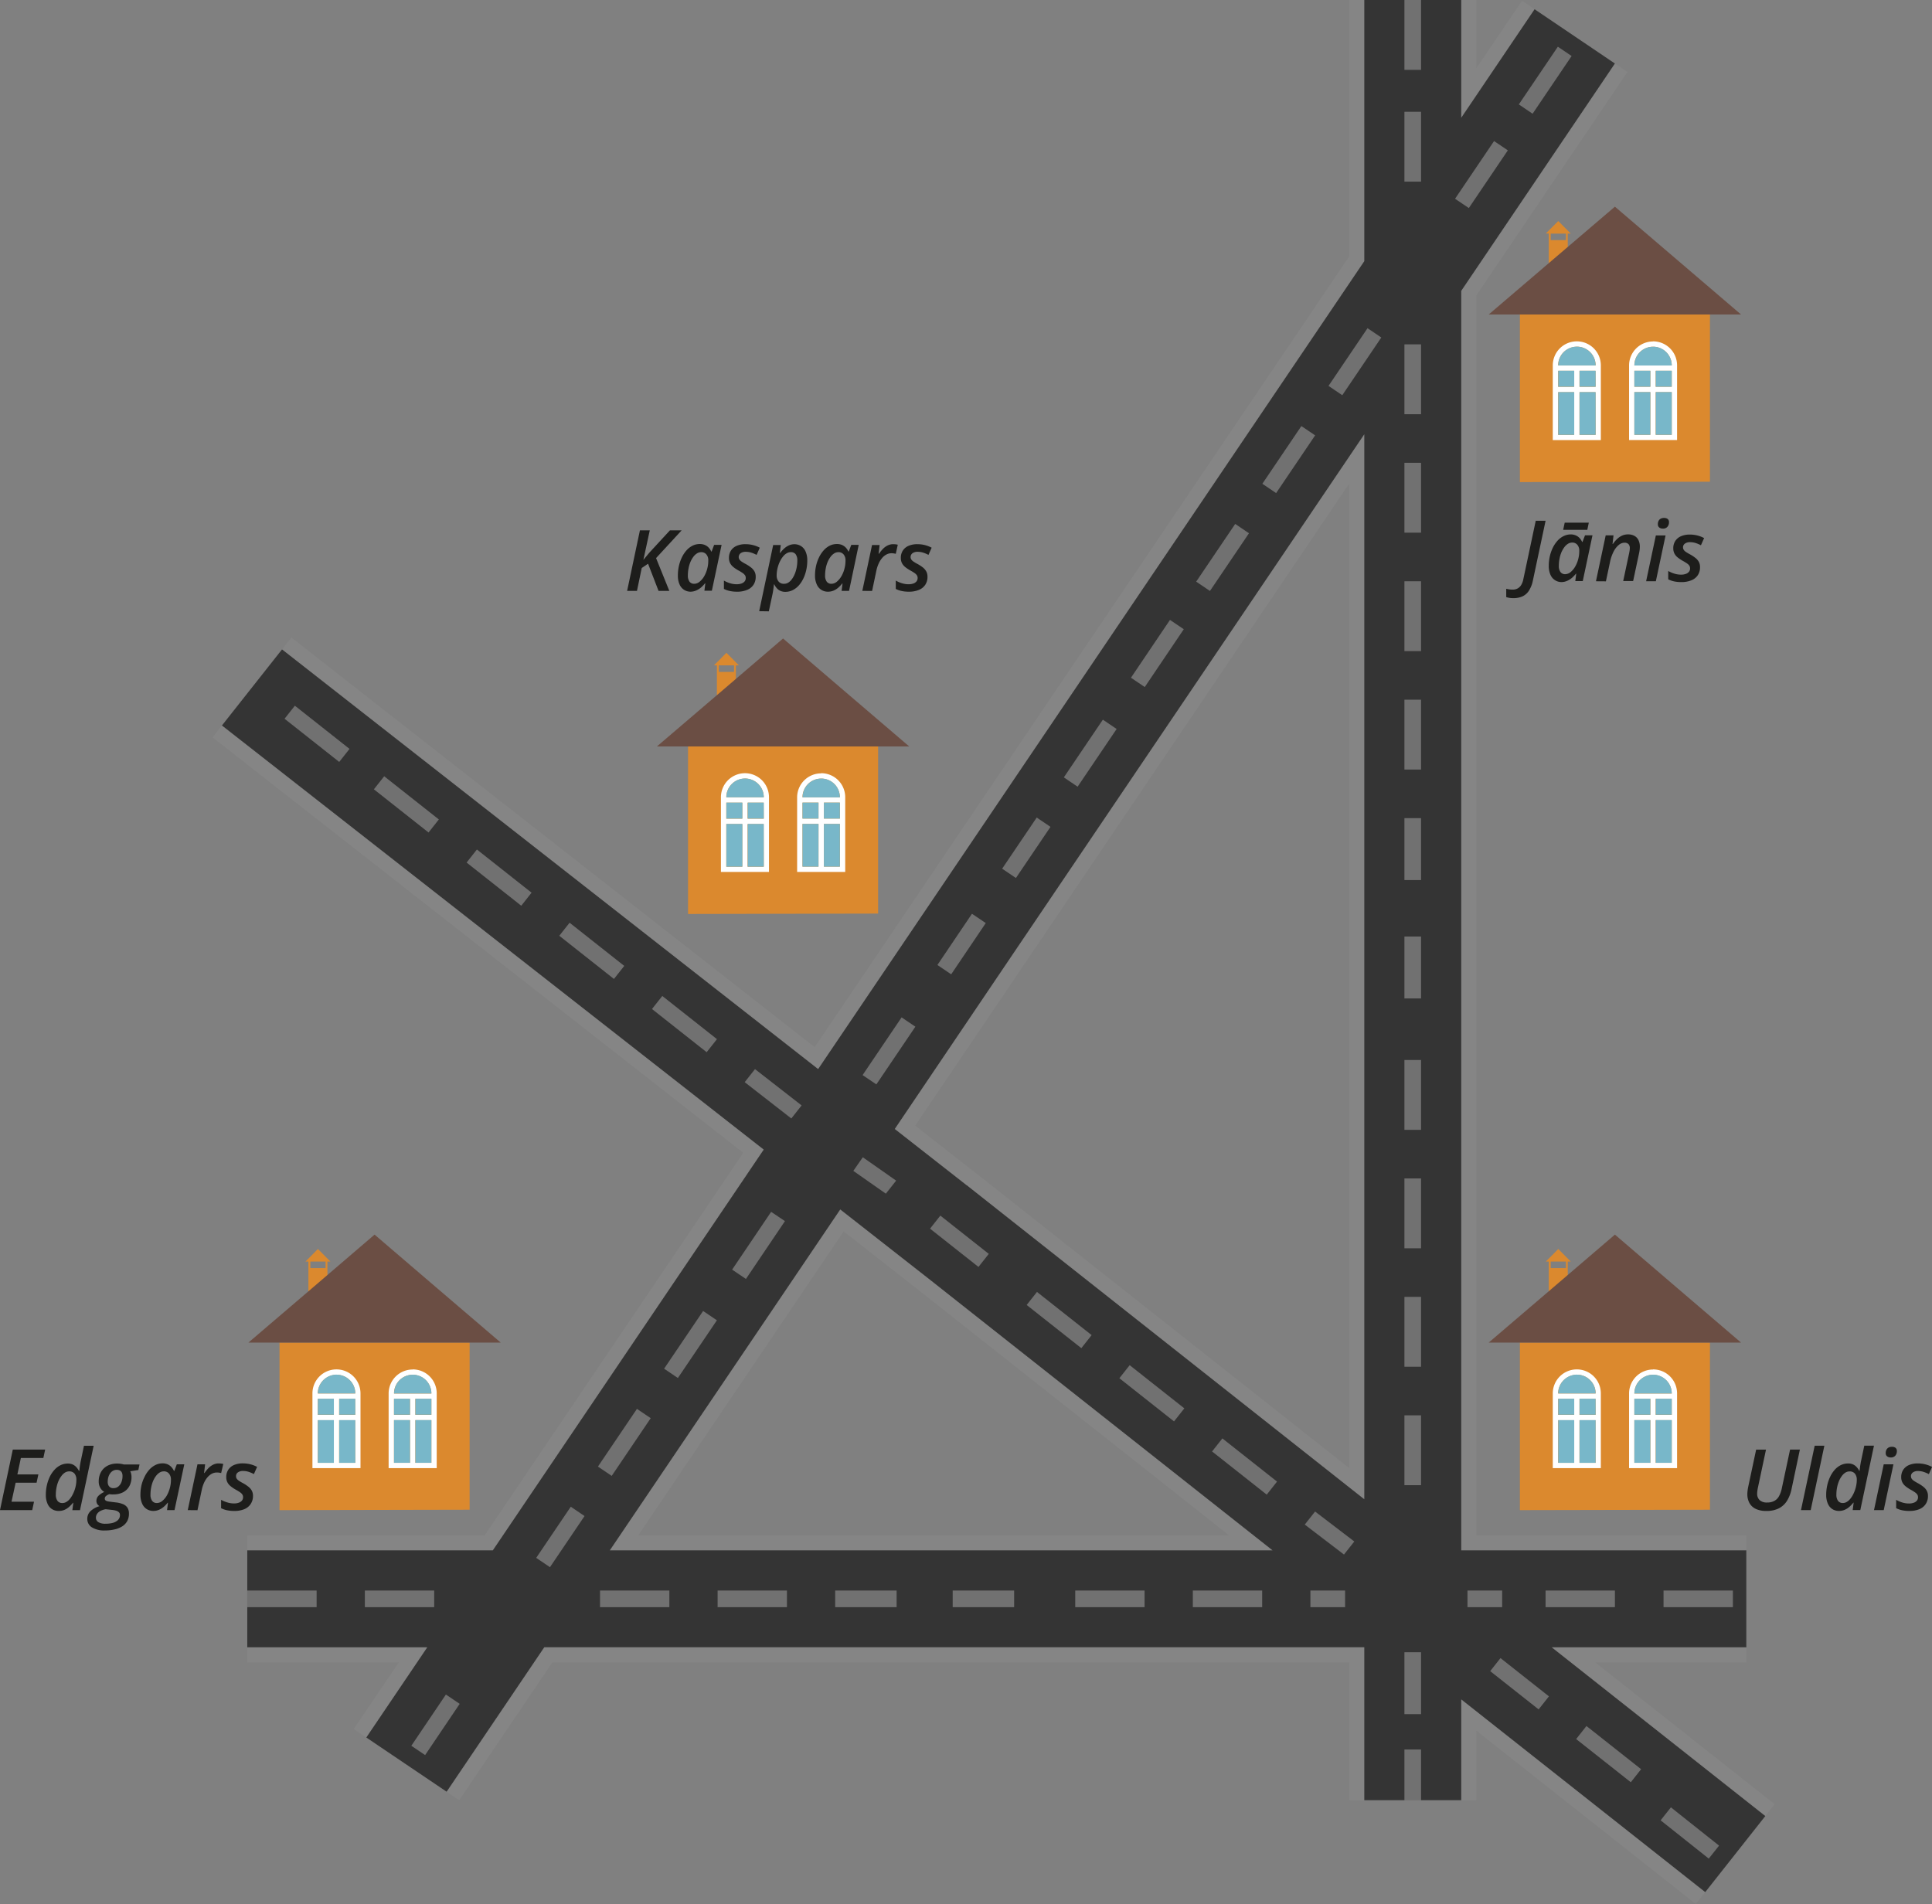 <svg xmlns="http://www.w3.org/2000/svg" width="379.22mm" height="373.76mm" viewBox="0 0 1074.96 1059.48"><rect x="0" y="0" width="1074.96" height="1059.48" fill="#808080" stroke="none"/><defs><style>.cls-1{fill:#858585;}.cls-2{fill:#343434;}.cls-3{opacity:0.4;}.cls-4{fill:#cdcccc;}.cls-5{fill:#1d1d1b;}.cls-6{fill:#db892e;}.cls-7{fill:#6b4e44;}.cls-8{fill:#fff;}.cls-9{fill:#78b7c9;}</style></defs><g id="Слой_2" data-name="Слой 2"><g id="Слой_1-2" data-name="Слой 1"><path class="cls-1" d="M989,1003.93,889.2,925.06h84V854.27H823V164.42L907.1,40.06,848.45.42,823,38V0H752.25V142.74L507.52,504.79l-52.64,77.89L163.73,354.75,119.85,410.3,415.14,641.47,271.31,854.27H139.17v70.79h84.29l-25.05,37.05,58.66,39.64,51.84-76.69H752.25v76.69H823V963l122.11,96.47ZM566.18,544.44,752.25,269.15V816.87l-207.53-164,0,.05-33.92-26.55ZM532.75,854.27h-176L471,685.22l41,32.1L685.38,854.27H532.75Z" transform="translate(-1.59)"/><path class="cls-2" d="M983.81,1010.54,864.94,916.63h108.3V862.69H814.62V161.84l85.5-126.5L855.43,5.14,814.62,65.52V0H760.68V145.32L513.89,510.43,456.8,594.89,158.51,361.36l-33.44,42.33,301.45,236-150.73,223H139.17v53.94H239.33l-33.93,50.2L250.09,997l54.34-80.4H760.68v85.12h53.94V945.62l135.76,107.25ZM567.18,527.9l193.5-286.26V834.27L539.5,659.54l0,.05-40.07-31.37ZM532.75,862.69H340.89L469.1,673l49,38.38,191.52,151.3H532.75Z" transform="translate(-1.59)"/><g class="cls-3"><rect class="cls-4" x="296.22" y="850.55" width="34.35" height="9.25" transform="translate(-572.2 635.92) rotate(-55.94)"/><rect class="cls-4" x="329.59" y="797.92" width="38.76" height="9.25" transform="translate(-512.94 642.24) rotate(-55.94)"/><rect class="cls-4" x="225.28" y="955.51" width="34.35" height="9.25" transform="matrix(0.56, -0.83, 0.83, 0.56, -690.37, 623.33)"/><rect class="cls-4" x="366.4" y="743.46" width="38.76" height="9.25" transform="translate(-451.62 648.77) rotate(-55.94)"/><rect class="cls-4" x="403.21" y="689" width="38.76" height="9.25" transform="matrix(0.56, -0.83, 0.83, 0.56, -390.31, 655.31)"/><rect class="cls-4" x="476.83" y="580.08" width="38.76" height="9.25" transform="translate(-267.68 668.38) rotate(-55.94)"/></g><g class="cls-3"><rect class="cls-4" x="555.43" y="467.07" width="34.35" height="9.25" transform="translate(-140.43 681.94) rotate(-55.94)"/><rect class="cls-4" x="518.64" y="521.49" width="34.35" height="9.25" transform="matrix(0.56, -0.83, 0.83, 0.56, -201.71, 675.41)"/><rect class="cls-4" x="588.8" y="414.43" width="38.76" height="9.25" transform="translate(-81.18 688.26) rotate(-55.94)"/><rect class="cls-4" x="625.61" y="359.98" width="38.76" height="9.25" transform="matrix(0.56, -0.83, 0.83, 0.56, -19.86, 694.79)"/><rect class="cls-4" x="662.42" y="305.52" width="38.76" height="9.25" transform="translate(41.45 701.33) rotate(-55.94)"/><rect class="cls-4" x="699.23" y="251.06" width="38.76" height="9.25" transform="translate(102.77 707.86) rotate(-55.94)"/><rect class="cls-4" x="736.04" y="196.6" width="38.76" height="9.25" transform="translate(164.08 714.4) rotate(-55.94)"/><rect class="cls-4" x="806.43" y="92.46" width="38.76" height="9.25" transform="translate(281.34 726.9) rotate(-55.94)"/><rect class="cls-4" x="841.91" y="39.98" width="38.76" height="9.25" transform="translate(340.43 733.19) rotate(-55.94)"/></g><g class="cls-3"><rect class="cls-4" x="842.44" y="919.68" width="9.25" height="34.35" transform="translate(-414.75 1020.81) rotate(-51.69)"/><rect class="cls-4" x="941.85" y="998.21" width="9.25" height="34.35" transform="matrix(0.62, -0.78, 0.78, 0.62, -438.59, 1128.67)"/><rect class="cls-4" x="892" y="956.63" width="9.25" height="38.76" transform="translate(-426.64 1074.59) rotate(-51.69)"/><polygon class="cls-4" points="747.79 865.02 753.53 857.76 731.71 841.09 725.97 848.35 747.79 865.02"/><rect class="cls-4" x="689.43" y="796.61" width="9.25" height="38.76" transform="translate(-378.07 854.8) rotate(-51.69)"/><rect class="cls-4" x="637.85" y="755.86" width="9.25" height="38.76" transform="translate(-365.7 798.84) rotate(-51.69)"/><rect class="cls-4" x="586.28" y="715.11" width="9.25" height="38.76" transform="translate(-353.33 742.88) rotate(-51.69)"/></g><g class="cls-3"><polygon class="cls-4" points="492.88 664.21 498.62 656.96 480.06 643.96 474.79 651.54 492.88 664.21"/><rect class="cls-4" x="530.78" y="673.48" width="9.25" height="34.35" transform="translate(-340.03 682.67) rotate(-51.69)"/><polygon class="cls-4" points="440.29 622.37 446.02 615.11 420.08 594.91 414.35 602.17 440.29 622.37"/><rect class="cls-4" x="377.81" y="550.43" width="9.25" height="38.76" transform="translate(-303.35 516.7) rotate(-51.69)"/><rect class="cls-4" x="326.23" y="509.68" width="9.25" height="38.76" transform="translate(-290.98 460.73) rotate(-51.69)"/><rect class="cls-4" x="274.65" y="468.94" width="9.25" height="38.76" transform="translate(-278.61 404.77) rotate(-51.69)"/><rect class="cls-4" x="223.08" y="428.19" width="9.25" height="38.76" transform="translate(-266.25 348.81) rotate(-51.69)"/><rect class="cls-4" x="173.37" y="388.93" width="9.25" height="38.76" transform="translate(-254.33 294.88) rotate(-51.69)"/></g><g class="cls-3"><rect class="cls-4" x="781.42" y="919.38" width="9.25" height="34.45"/><rect class="cls-4" x="781.42" y="787.56" width="9.25" height="38.87"/><rect class="cls-4" x="781.42" y="721.65" width="9.25" height="38.87"/><rect class="cls-4" x="781.42" y="655.74" width="9.25" height="38.87"/><rect class="cls-4" x="781.42" y="589.83" width="9.25" height="38.87"/><rect class="cls-4" x="781.42" y="973.5" width="9.25" height="28.25"/></g><g class="cls-3"><rect class="cls-4" x="781.42" y="455.26" width="9.25" height="34.45"/><rect class="cls-4" x="781.42" y="521.13" width="9.25" height="34.45"/><rect class="cls-4" x="781.42" y="389.35" width="9.25" height="38.87"/><rect class="cls-4" x="781.42" y="323.44" width="9.25" height="38.87"/><rect class="cls-4" x="781.42" y="257.53" width="9.25" height="38.87"/><rect class="cls-4" x="781.42" y="191.62" width="9.25" height="38.87"/><rect class="cls-4" x="781.42" y="62.2" width="9.25" height="38.87"/><rect class="cls-4" x="781.42" width="9.25" height="38.87"/></g><g class="cls-3"><rect class="cls-4" x="859.95" y="885.05" width="38.58" height="9.25"/><rect class="cls-4" x="925.59" y="885.05" width="38.58" height="9.25"/><rect class="cls-4" x="729.11" y="885.05" width="19.29" height="9.25"/><rect class="cls-4" x="816.5" y="885.05" width="19.29" height="9.25"/><rect class="cls-4" x="663.69" y="885.05" width="38.58" height="9.25"/><rect class="cls-4" x="598.26" y="885.05" width="38.58" height="9.25"/></g><g class="cls-3"><rect class="cls-4" x="464.69" y="885.05" width="34.19" height="9.25"/><rect class="cls-4" x="530.07" y="885.05" width="34.19" height="9.25"/><rect class="cls-4" x="399.27" y="885.05" width="38.58" height="9.25"/><rect class="cls-4" x="333.85" y="885.05" width="38.58" height="9.25"/><rect class="cls-4" x="203.01" y="885.05" width="38.58" height="9.25"/><rect class="cls-4" x="137.59" y="885.05" width="38.58" height="9.25"/></g><path class="cls-5" d="M843.61,332.84a12.66,12.66,0,0,1-2.27-.18,9.92,9.92,0,0,1-1.69-.42l0-4.61c.52.12,1.08.23,1.68.32a11.88,11.88,0,0,0,1.94.14,5.54,5.54,0,0,0,2.65-.61,5.31,5.31,0,0,0,2-1.88,9.51,9.51,0,0,0,1.24-3.27l6.91-32.56h5.48l-7.07,33.28a16.56,16.56,0,0,1-2.2,5.64,8.6,8.6,0,0,1-3.61,3.16A12.05,12.05,0,0,1,843.61,332.84Z" transform="translate(-1.59)"/><path class="cls-5" d="M870.44,323.9a6.79,6.79,0,0,1-3.56-1,6.65,6.65,0,0,1-2.56-2.94,11.87,11.87,0,0,1-1-5.08,23.69,23.69,0,0,1,.56-5.21,22.43,22.43,0,0,1,1.62-4.74,16.77,16.77,0,0,1,2.56-3.9,11.2,11.2,0,0,1,3.38-2.65,8.77,8.77,0,0,1,4.06-1,6.87,6.87,0,0,1,2.91.57,6.29,6.29,0,0,1,2.1,1.5,7.84,7.84,0,0,1,1.37,2.1h.21l1.4-3.69h4.15l-5.41,25.5h-4.15l.51-4.1h-.19a15.59,15.59,0,0,1-2.17,2.28,10.68,10.68,0,0,1-2.66,1.66A8.09,8.09,0,0,1,870.44,323.9Zm2-4.4a4.78,4.78,0,0,0,3.08-1.21,11.06,11.06,0,0,0,2.61-3.21,16.59,16.59,0,0,0,1.68-4.4,16.38,16.38,0,0,0,.38-2.16,20.69,20.69,0,0,0,.1-2.08,4.93,4.93,0,0,0-1.06-3.27,3.55,3.55,0,0,0-2.88-1.26,4.41,4.41,0,0,0-2.4.71,7.5,7.5,0,0,0-2.06,2,14,14,0,0,0-1.61,2.89,18.24,18.24,0,0,0-1,3.5,20,20,0,0,0-.36,3.8,5.64,5.64,0,0,0,.93,3.52A3.14,3.14,0,0,0,872.42,319.5Zm-1.11-24.66.86-4h13.4l-.83,4Z" transform="translate(-1.59)"/><path class="cls-5" d="M889.58,323.44,895,297.88h4.35l-.55,4.81H899a17.17,17.17,0,0,1,2.14-2.57,10.31,10.31,0,0,1,2.78-2,7.91,7.91,0,0,1,3.49-.76,7.25,7.25,0,0,1,3.59.83,5.33,5.33,0,0,1,2.23,2.37,8.24,8.24,0,0,1,.76,3.69,14.86,14.86,0,0,1-.15,2c-.1.71-.22,1.4-.38,2.08l-3.2,15h-5.53L908,308c.12-.61.22-1.16.3-1.63a9.26,9.26,0,0,0,.11-1.32,3.17,3.17,0,0,0-.75-2.3,3,3,0,0,0-2.22-.76,5,5,0,0,0-3.19,1.26,11.46,11.46,0,0,0-2.82,3.61,22.42,22.42,0,0,0-2,5.73l-2.31,10.89Z" transform="translate(-1.59)"/><path class="cls-5" d="M917.49,323.44l5.41-25.5h5.41l-5.41,25.5Zm9.33-29.3a3.28,3.28,0,0,1-2-.59,2.18,2.18,0,0,1-.8-1.87,3.93,3.93,0,0,1,.4-1.84,2.85,2.85,0,0,1,1.17-1.21,3.87,3.87,0,0,1,1.86-.43,3.19,3.19,0,0,1,2,.57,2.12,2.12,0,0,1,.76,1.81,3.7,3.7,0,0,1-.9,2.59A3.16,3.16,0,0,1,926.82,294.14Z" transform="translate(-1.59)"/><path class="cls-5" d="M937.18,323.9a19.06,19.06,0,0,1-4.18-.4,13.49,13.49,0,0,1-3.21-1.14v-4.65a15.86,15.86,0,0,0,3.33,1.46,12.53,12.53,0,0,0,3.81.59,7.64,7.64,0,0,0,2.65-.42,4,4,0,0,0,1.75-1.19,2.91,2.91,0,0,0,.62-1.87,2.75,2.75,0,0,0-.36-1.42,4.62,4.62,0,0,0-1.25-1.27,26.86,26.86,0,0,0-2.49-1.53,19.7,19.7,0,0,1-2.86-1.92,6.78,6.78,0,0,1-1.78-2.19,6.11,6.11,0,0,1-.61-2.82,7.28,7.28,0,0,1,1.13-4.13,7.12,7.12,0,0,1,3.19-2.63,11.89,11.89,0,0,1,4.87-.91,16.8,16.8,0,0,1,4.26.52,16.27,16.27,0,0,1,3.7,1.44l-1.77,4a16.85,16.85,0,0,0-2.81-1.21,10.21,10.21,0,0,0-3.31-.52,4.65,4.65,0,0,0-2.73.76,2.46,2.46,0,0,0-1.1,2.14,2.53,2.53,0,0,0,.36,1.33,4.26,4.26,0,0,0,1.21,1.18,22.53,22.53,0,0,0,2.32,1.38,21.79,21.79,0,0,1,2.84,1.85,7.3,7.3,0,0,1,2,2.22,6,6,0,0,1,.72,3,7.93,7.93,0,0,1-1.26,4.55,7.7,7.7,0,0,1-3.55,2.8A14.1,14.1,0,0,1,937.18,323.9Z" transform="translate(-1.59)"/><path class="cls-6" d="M178.48,695l3.5,3.51,3.44,3.47h-1.65v24.76H173.18V702h-1.64l3.47-3.47Zm4.26,7h-8.47v3.63h8.47Z" transform="translate(-1.59)"/><path class="cls-6" d="M262.89,747.05H157.12V840.3l105.77-.22Z" transform="translate(-1.59)"/><path class="cls-7" d="M245.1,717.07,210,687l-35.08,30.07-35.1,30H280.18Z" transform="translate(-1.59)"/><path class="cls-8" d="M231.2,762a13.34,13.34,0,0,1,13.38,13.33h0v41.6H217.82V775.44a13.36,13.36,0,0,1,13.34-13.38h0Zm0,3a10.38,10.38,0,0,0-10.39,10.35h0v.07h20.8a10.38,10.38,0,0,0-10.35-10.42h-.06Zm10.41,13.38h-8.92v8.91h8.92Zm-11.89,0h-8.91v8.91h8.91Zm11.89,11.88h-8.92V814h8.92Zm-11.89,0h-8.91V814h8.91Z" transform="translate(-1.59)"/><rect class="cls-9" x="231.12" y="790.2" width="8.9" height="23.77"/><rect class="cls-9" x="219.23" y="790.2" width="8.9" height="23.77"/><rect class="cls-9" x="231.12" y="778.32" width="8.9" height="8.9"/><rect class="cls-9" x="219.23" y="778.32" width="8.9" height="8.9"/><path class="cls-9" d="M231.4,764.94a10.39,10.39,0,0,1,10.11,9,7.91,7.91,0,0,1,.1,1.46H220.89c-.11-.18,0-.42,0-.64a10.37,10.37,0,0,1,10.58-9.8Z" transform="translate(-1.59)"/><path class="cls-8" d="M188.79,762a13.36,13.36,0,0,1,13.38,13.33v41.6H175.43V775.44A13.35,13.35,0,0,1,188.68,762h.11Zm0,3a10.39,10.39,0,0,0-10.39,10.39v0h20.86a10.36,10.36,0,0,0-10.35-10.41h-.12Zm10.4,13.38h-8.92v8.93h9Zm-11.89,0h-8.91v8.93h8.91Zm11.89,11.9h-8.92V814h9Zm-11.89,0h-8.91V814h8.91Z" transform="translate(-1.59)"/><rect class="cls-9" x="188.75" y="790.22" width="8.93" height="23.77"/><rect class="cls-9" x="176.87" y="790.22" width="8.9" height="23.77"/><rect class="cls-9" x="188.75" y="778.32" width="8.93" height="8.9"/><rect class="cls-9" x="176.87" y="778.32" width="8.9" height="8.9"/><path class="cls-9" d="M189.05,764.94a10.35,10.35,0,0,1,7.2,3.1,10.07,10.07,0,0,1,2.9,5.9,7.59,7.59,0,0,1,.11,1.43H178.48v-.64a10.43,10.43,0,0,1,10.59-9.82Z" transform="translate(-1.59)"/><path class="cls-6" d="M868.61,695l3.49,3.51,3.45,3.47h-1.66v24.76H863.31V702h-1.64l3.47-3.47Zm4.25,7H864.4v3.63h8.46Z" transform="translate(-1.59)"/><path class="cls-6" d="M953,747.05H847.25V840.3L953,840.08Z" transform="translate(-1.59)"/><path class="cls-7" d="M935.22,717.07,900.12,687,865,717.08l-35.1,30H970.3Z" transform="translate(-1.59)"/><path class="cls-8" d="M921.33,762a13.35,13.35,0,0,1,13.38,13.33h0v41.6H908V775.44a13.36,13.36,0,0,1,13.34-13.38h0Zm0,3a10.37,10.37,0,0,0-10.39,10.35h0v.07h20.8a10.39,10.39,0,0,0-10.35-10.42h-.06Zm10.41,13.38h-8.93v8.91h8.93Zm-11.9,0h-8.9v8.91h8.9Zm11.9,11.88h-8.93V814h8.93Zm-11.9,0h-8.9V814h8.9Z" transform="translate(-1.59)"/><rect class="cls-9" x="921.25" y="790.2" width="8.9" height="23.77"/><rect class="cls-9" x="909.35" y="790.2" width="8.9" height="23.77"/><rect class="cls-9" x="921.25" y="778.32" width="8.9" height="8.9"/><rect class="cls-9" x="909.35" y="778.32" width="8.9" height="8.9"/><path class="cls-9" d="M921.53,764.94a10.38,10.38,0,0,1,10.1,9,7.91,7.91,0,0,1,.11,1.46H911c-.11-.18,0-.42,0-.64a10.37,10.37,0,0,1,10.59-9.8Z" transform="translate(-1.59)"/><path class="cls-8" d="M878.91,762a13.35,13.35,0,0,1,13.38,13.33v41.6H865.55V775.44A13.36,13.36,0,0,1,878.81,762h.1Zm0,3a10.4,10.4,0,0,0-10.39,10.39v0h20.87A10.38,10.38,0,0,0,879,764.94h-.13Zm10.41,13.38h-8.93v8.93h9Zm-11.9,0h-8.9v8.93h8.9Zm11.9,11.9h-8.93V814h9Zm-11.9,0h-8.9V814h8.9Z" transform="translate(-1.59)"/><rect class="cls-9" x="878.87" y="790.22" width="8.93" height="23.77"/><rect class="cls-9" x="867" y="790.22" width="8.9" height="23.77"/><rect class="cls-9" x="878.87" y="778.32" width="8.93" height="8.9"/><rect class="cls-9" x="867" y="778.32" width="8.9" height="8.9"/><path class="cls-9" d="M879.17,764.94a10.35,10.35,0,0,1,7.21,3.1,10.18,10.18,0,0,1,2.9,5.9,8.53,8.53,0,0,1,.11,1.43H868.61v-.64a10.42,10.42,0,0,1,10.59-9.82Z" transform="translate(-1.59)"/><path class="cls-6" d="M868.61,123l3.49,3.51,3.45,3.47h-1.66v24.75H863.31V129.93h-1.64l3.47-3.47Zm4.25,7H864.4v3.62h8.46Z" transform="translate(-1.59)"/><path class="cls-6" d="M953,175H847.25v93.25L953,268.05Z" transform="translate(-1.59)"/><path class="cls-7" d="M935.22,145,900.12,115,865,145l-35.1,30H970.3Z" transform="translate(-1.59)"/><path class="cls-8" d="M921.33,189.94a13.36,13.36,0,0,1,13.38,13.33h0v41.6H908V203.41A13.36,13.36,0,0,1,921.29,190h0Zm0,3a10.37,10.37,0,0,0-10.39,10.35h0v.06h20.8a10.38,10.38,0,0,0-10.35-10.41h-.06Zm10.41,13.38h-8.93v8.91h8.93Zm-11.9,0h-8.9v8.91h8.9Zm11.9,11.88h-8.93v23.76h8.93Zm-11.9,0h-8.9v23.76h8.9Z" transform="translate(-1.59)"/><rect class="cls-9" x="921.25" y="218.17" width="8.9" height="23.77"/><rect class="cls-9" x="909.35" y="218.17" width="8.9" height="23.77"/><rect class="cls-9" x="921.25" y="206.29" width="8.9" height="8.9"/><rect class="cls-9" x="909.35" y="206.29" width="8.9" height="8.9"/><path class="cls-9" d="M921.53,192.91a10.36,10.36,0,0,1,10.1,9,8,8,0,0,1,.11,1.46H911c-.11-.17,0-.41,0-.63a10.38,10.38,0,0,1,5.11-8.39,10.52,10.52,0,0,1,5.48-1.41Z" transform="translate(-1.59)"/><path class="cls-8" d="M878.91,189.94a13.36,13.36,0,0,1,13.38,13.34v41.6H865.55V203.41a13.37,13.37,0,0,1,13.26-13.47h.1Zm0,3a10.4,10.4,0,0,0-10.39,10.38v0h20.87A10.39,10.39,0,0,0,879,192.9h-.13Zm10.41,13.38h-8.93v8.93h9Zm-11.9,0h-8.9v8.93h8.9Zm11.9,11.9h-8.93V242h9Zm-11.9,0h-8.9V242h8.9Z" transform="translate(-1.59)"/><rect class="cls-9" x="878.87" y="218.19" width="8.93" height="23.77"/><rect class="cls-9" x="867" y="218.19" width="8.9" height="23.77"/><rect class="cls-9" x="878.87" y="206.29" width="8.93" height="8.9"/><rect class="cls-9" x="867" y="206.29" width="8.9" height="8.9"/><path class="cls-9" d="M879.17,192.91a10.35,10.35,0,0,1,7.21,3.1,10.19,10.19,0,0,1,2.9,5.89,8.73,8.73,0,0,1,.11,1.44H868.61v-.64a10.41,10.41,0,0,1,10.59-9.82Z" transform="translate(-1.59)"/><path class="cls-6" d="M405.77,363.25l3.49,3.52,3.45,3.47h-1.66V395H400.47V370.24h-1.64l3.47-3.47Zm4.25,7h-8.46v3.62H410Z" transform="translate(-1.59)"/><path class="cls-6" d="M490.17,415.33H384.41v93.25l105.76-.22Z" transform="translate(-1.59)"/><path class="cls-7" d="M472.39,385.35l-35.11-30.06L402.2,385.35l-35.1,30H507.47Z" transform="translate(-1.59)"/><path class="cls-8" d="M458.49,430.25a13.36,13.36,0,0,1,13.38,13.33h0v41.6H445.11V443.72a13.36,13.36,0,0,1,13.34-13.38h0Zm0,3a10.37,10.37,0,0,0-10.39,10.35h0v.06h20.8a10.38,10.38,0,0,0-10.35-10.41h-.06ZM468.9,446.6H460v8.9h8.93Zm-11.89,0H448.1v8.9H457Zm11.89,11.87H460v23.77h8.93Zm-11.89,0H448.1v23.77H457Z" transform="translate(-1.59)"/><rect class="cls-9" x="458.41" y="458.47" width="8.9" height="23.77"/><rect class="cls-9" x="446.51" y="458.47" width="8.9" height="23.77"/><rect class="cls-9" x="458.41" y="446.6" width="8.9" height="8.9"/><rect class="cls-9" x="446.51" y="446.6" width="8.9" height="8.9"/><path class="cls-9" d="M458.69,433.22a10.36,10.36,0,0,1,10.1,9,7.91,7.91,0,0,1,.11,1.46H448.17c-.11-.17,0-.41,0-.64a10.38,10.38,0,0,1,5.11-8.38,10.52,10.52,0,0,1,5.48-1.41Z" transform="translate(-1.59)"/><path class="cls-8" d="M416.07,430.25a13.36,13.36,0,0,1,13.38,13.34v41.6H402.71V443.72A13.37,13.37,0,0,1,416,430.25h.1Zm0,3a10.4,10.4,0,0,0-10.39,10.38v0h20.87a10.38,10.38,0,0,0-10.35-10.41h-.13Zm10.41,13.38h-8.93v8.93h9Zm-11.89,0h-8.91v8.93h8.91Zm11.89,11.89h-8.93v23.77h9Zm-11.89,0h-8.91v23.77h8.91Z" transform="translate(-1.59)"/><rect class="cls-9" x="416.03" y="458.49" width="8.93" height="23.77"/><rect class="cls-9" x="404.16" y="458.49" width="8.9" height="23.77"/><rect class="cls-9" x="416.03" y="446.6" width="8.93" height="8.9"/><rect class="cls-9" x="404.16" y="446.6" width="8.9" height="8.9"/><path class="cls-9" d="M416.34,433.22a10.3,10.3,0,0,1,7.2,3.1,10.1,10.1,0,0,1,2.9,5.89,7.76,7.76,0,0,1,.11,1.44H405.77V443a10.41,10.41,0,0,1,10.59-9.82Z" transform="translate(-1.59)"/><path class="cls-5" d="M984.33,840.76a13.24,13.24,0,0,1-5.82-1.13A7.85,7.85,0,0,1,975,836.4a10.12,10.12,0,0,1-1.19-5,15.6,15.6,0,0,1,.12-1.79c.08-.68.18-1.38.32-2.08l4.45-20.87h5.48l-4.45,20.94q-.21.91-.33,1.86a11.6,11.6,0,0,0-.13,1.61,4.82,4.82,0,0,0,1.4,3.69,5.85,5.85,0,0,0,4.15,1.31,8.24,8.24,0,0,0,4-.89,6.52,6.52,0,0,0,2.62-2.66A15.61,15.61,0,0,0,993,828.1l4.58-21.47h5.46l-4.65,22a20.29,20.29,0,0,1-2.46,6.41,11.59,11.59,0,0,1-4.52,4.24A14.92,14.92,0,0,1,984.33,840.76Z" transform="translate(-1.59)"/><path class="cls-5" d="M1003.65,840.3l7.63-35.83h5.38l-7.6,35.83Z" transform="translate(-1.59)"/><path class="cls-5" d="M1024.82,840.76a6.89,6.89,0,0,1-3.58-.94,6.59,6.59,0,0,1-2.56-2.94,11.81,11.81,0,0,1-1-5.12,23.9,23.9,0,0,1,.56-5.15,21.66,21.66,0,0,1,1.59-4.74,16.27,16.27,0,0,1,2.52-3.92,11.24,11.24,0,0,1,3.38-2.65,9.21,9.21,0,0,1,4.16-.95,6.33,6.33,0,0,1,2.82.57,6.23,6.23,0,0,1,2,1.52,9.09,9.09,0,0,1,1.35,2h.21c0-.4.1-.91.17-1.53s.16-1.3.28-2,.24-1.44.4-2.13l1.75-8.33h5.39l-7.6,35.83h-4.24l.53-4.1h-.18a18.56,18.56,0,0,1-2.2,2.31,9.8,9.8,0,0,1-2.61,1.64A7.85,7.85,0,0,1,1024.82,840.76Zm2.09-4.4a4.27,4.27,0,0,0,2.09-.55,7,7,0,0,0,1.86-1.53,12.38,12.38,0,0,0,1.57-2.26,18.83,18.83,0,0,0,1.22-2.73,18,18,0,0,0,.78-2.94,16.26,16.26,0,0,0,.27-2.88,5.32,5.32,0,0,0-1-3.42,3.62,3.62,0,0,0-3-1.28,4.46,4.46,0,0,0-2.44.72,8,8,0,0,0-2,2,13.27,13.27,0,0,0-1.57,2.92,18.64,18.64,0,0,0-1,3.5,20.35,20.35,0,0,0-.34,3.72,5.69,5.69,0,0,0,.93,3.53A3.26,3.26,0,0,0,1026.91,836.36Z" transform="translate(-1.59)"/><path class="cls-5" d="M1044.28,840.3l5.41-25.49h5.41l-5.41,25.49Zm9.33-29.29a3.28,3.28,0,0,1-2-.6,2.17,2.17,0,0,1-.81-1.87,4,4,0,0,1,.41-1.84,2.9,2.9,0,0,1,1.17-1.21,3.84,3.84,0,0,1,1.86-.42,3.13,3.13,0,0,1,2,.56,2.1,2.1,0,0,1,.76,1.81,3.67,3.67,0,0,1-.89,2.59A3.17,3.17,0,0,1,1053.61,811Z" transform="translate(-1.59)"/><path class="cls-5" d="M1064,840.76a19.06,19.06,0,0,1-4.18-.4,13.49,13.49,0,0,1-3.21-1.14v-4.65a16,16,0,0,0,3.32,1.46,12.65,12.65,0,0,0,3.82.59,7.54,7.54,0,0,0,2.64-.42,3.91,3.91,0,0,0,1.76-1.18,2.93,2.93,0,0,0,.62-1.88,2.75,2.75,0,0,0-.36-1.42,4.52,4.52,0,0,0-1.26-1.26,21.87,21.87,0,0,0-2.48-1.53,19.16,19.16,0,0,1-2.86-1.93,6.78,6.78,0,0,1-1.78-2.19,6.11,6.11,0,0,1-.61-2.82,7.35,7.35,0,0,1,1.12-4.13,7.27,7.27,0,0,1,3.2-2.63,12.06,12.06,0,0,1,4.87-.91,17.26,17.26,0,0,1,4.26.52,16.74,16.74,0,0,1,3.7,1.44l-1.77,4a17.72,17.72,0,0,0-2.81-1.21,10.22,10.22,0,0,0-3.32-.52,4.6,4.6,0,0,0-2.72.76,2.46,2.46,0,0,0-1.1,2.14,2.5,2.5,0,0,0,.36,1.33,4.26,4.26,0,0,0,1.21,1.18,22.53,22.53,0,0,0,2.32,1.38,21.79,21.79,0,0,1,2.84,1.85,7.3,7.3,0,0,1,2,2.22,6,6,0,0,1,.72,3A7.91,7.91,0,0,1,1073,837a7.76,7.76,0,0,1-3.56,2.81A14.21,14.21,0,0,1,1064,840.76Z" transform="translate(-1.59)"/><path class="cls-5" d="M1.59,840.3l7.12-33.67h18l-1,4.65H13.2l-1.94,9.15H22.94l-1,4.63H10.29L8,835.63H20.52l-1,4.67Z" transform="translate(-1.59)"/><path class="cls-5" d="M34.22,840.76a6.91,6.91,0,0,1-3.58-.94,6.52,6.52,0,0,1-2.55-2.94,11.81,11.81,0,0,1-1-5.12,23.89,23.89,0,0,1,.55-5.15,22.77,22.77,0,0,1,1.59-4.74A16.27,16.27,0,0,1,31.79,818a11.15,11.15,0,0,1,3.39-2.65,9.21,9.21,0,0,1,4.16-.95,6.39,6.39,0,0,1,2.82.57,6.46,6.46,0,0,1,2,1.52,9.82,9.82,0,0,1,1.35,2h.2q.08-.6.18-1.53c.06-.62.16-1.3.27-2s.25-1.44.4-2.13l1.75-8.33h5.39l-7.6,35.83H41.85l.53-4.1h-.19a17.86,17.86,0,0,1-2.2,2.31,9.74,9.74,0,0,1-2.6,1.64A7.86,7.86,0,0,1,34.22,840.76Zm2.1-4.4a4.21,4.21,0,0,0,2.08-.55,7.15,7.15,0,0,0,1.87-1.53A12.34,12.34,0,0,0,41.83,832a18.43,18.43,0,0,0,2-5.67,17.21,17.21,0,0,0,.26-2.88,5.32,5.32,0,0,0-1-3.42,3.63,3.63,0,0,0-3-1.28,4.43,4.43,0,0,0-2.44.72,7.79,7.79,0,0,0-2,2A13.29,13.29,0,0,0,34,824.42a18.63,18.63,0,0,0-1,3.5,20.37,20.37,0,0,0-.35,3.72,5.69,5.69,0,0,0,.94,3.53A3.26,3.26,0,0,0,36.32,836.36Z" transform="translate(-1.59)"/><path class="cls-5" d="M60,851.63a13.06,13.06,0,0,1-7.23-1.71,5.43,5.43,0,0,1-2.61-4.78A5.87,5.87,0,0,1,51.81,841a12.13,12.13,0,0,1,5.14-2.9,3.63,3.63,0,0,1-1.28-1.24,3.15,3.15,0,0,1-.44-1.68,4,4,0,0,1,1.08-2.78,10.76,10.76,0,0,1,3.29-2.2,6.65,6.65,0,0,1-2.28-2.41,7.08,7.08,0,0,1-.8-3.44,11,11,0,0,1,.73-4.1,9.16,9.16,0,0,1,2.08-3.15,9.34,9.34,0,0,1,3.23-2,11.88,11.88,0,0,1,4.21-.71,13.17,13.17,0,0,1,3.66.5h8.79l-.66,3.09-4.52.71a5.08,5.08,0,0,1,.54,1.49,8.26,8.26,0,0,1,.18,1.78,10.49,10.49,0,0,1-.73,4A8.48,8.48,0,0,1,72,829a8.76,8.76,0,0,1-3.14,1.89,12.1,12.1,0,0,1-4.16.67,10.52,10.52,0,0,1-1.17,0,4.94,4.94,0,0,1-1-.16,5.4,5.4,0,0,0-2,1.09,1.83,1.83,0,0,0-.64,1.35,1.29,1.29,0,0,0,.37,1,2.29,2.29,0,0,0,1,.5,11,11,0,0,0,1.55.28l3,.37A14.84,14.84,0,0,1,70.07,837a5.41,5.41,0,0,1,2.46,2,5.92,5.92,0,0,1,.8,3.17,8.6,8.6,0,0,1-1,4.33,8.31,8.31,0,0,1-3,3,13.36,13.36,0,0,1-4,1.54A23,23,0,0,1,60,851.63Zm.27-3.75a16.19,16.19,0,0,0,3.54-.35,7.29,7.29,0,0,0,2.52-1,4.3,4.3,0,0,0,1.5-1.5,3.88,3.88,0,0,0,.5-2,2.75,2.75,0,0,0-.14-.88,1.91,1.91,0,0,0-.48-.69,3.67,3.67,0,0,0-1.51-.84,12.88,12.88,0,0,0-2.4-.45l-3.41-.36a9.49,9.49,0,0,0-3,1,4.86,4.86,0,0,0-1.82,1.63,3.86,3.86,0,0,0-.61,2.15A2.79,2.79,0,0,0,56.33,847,7.41,7.41,0,0,0,60.29,847.88Zm4.47-19.81a4.07,4.07,0,0,0,2.68-.91,5.82,5.82,0,0,0,1.73-2.44,9.1,9.1,0,0,0,.61-3.42,4.64,4.64,0,0,0-.22-1.52,2.61,2.61,0,0,0-.63-1.06,2.53,2.53,0,0,0-1-.62,4,4,0,0,0-1.35-.21,4.3,4.3,0,0,0-2.1.52,5,5,0,0,0-1.59,1.44,7.25,7.25,0,0,0-1,2.13,9.54,9.54,0,0,0-.35,2.62,4.73,4.73,0,0,0,.15,1.24,3,3,0,0,0,.45,1A2.83,2.83,0,0,0,64.76,828.07Z" transform="translate(-1.59)"/><path class="cls-5" d="M86.85,840.76a6.87,6.87,0,0,1-3.56-1,6.68,6.68,0,0,1-2.56-2.95,11.87,11.87,0,0,1-1-5.08,24.15,24.15,0,0,1,.56-5.2A22.17,22.17,0,0,1,82,821.83a16.63,16.63,0,0,1,2.55-3.9,11.36,11.36,0,0,1,3.38-2.65,8.77,8.77,0,0,1,4.06-1,7,7,0,0,1,2.92.57A6.37,6.37,0,0,1,97,816.4a7.55,7.55,0,0,1,1.37,2.09h.21l1.4-3.68h4.15L98.69,840.3H94.54l.51-4.1h-.19a15.59,15.59,0,0,1-2.17,2.28A10.4,10.4,0,0,1,90,840.14,7.91,7.91,0,0,1,86.85,840.76Zm2-4.4a4.82,4.82,0,0,0,3.09-1.21,11,11,0,0,0,2.6-3.21,18.15,18.15,0,0,0,2.06-6.56,20.49,20.49,0,0,0,.1-2.07A4.89,4.89,0,0,0,95.62,820a3.53,3.53,0,0,0-2.88-1.27,4.5,4.5,0,0,0-2.4.71,7.5,7.5,0,0,0-2.06,2,13.52,13.52,0,0,0-1.6,2.89,17.57,17.57,0,0,0-1,3.5,20.06,20.06,0,0,0-.36,3.8,5.69,5.69,0,0,0,.93,3.53A3.14,3.14,0,0,0,88.83,836.36Z" transform="translate(-1.59)"/><path class="cls-5" d="M106.06,840.3l5.41-25.49h4.24l-.56,4.81h.26a19,19,0,0,1,2.15-2.67,9.34,9.34,0,0,1,2.59-1.91,7,7,0,0,1,3.18-.72,11.92,11.92,0,0,1,1.3.08,9.83,9.83,0,0,1,1.19.22l-1.18,5.07a10.1,10.1,0,0,0-1.1-.23,8.63,8.63,0,0,0-1.27-.09,6.06,6.06,0,0,0-2.86.71,8.47,8.47,0,0,0-2.41,2,12.61,12.61,0,0,0-1.87,3,18.36,18.36,0,0,0-1.22,3.69l-2.44,11.58Z" transform="translate(-1.59)"/><path class="cls-5" d="M132,840.76a19.13,19.13,0,0,1-4.18-.4,13.49,13.49,0,0,1-3.21-1.14v-4.65A15.86,15.86,0,0,0,128,836a12.63,12.63,0,0,0,3.81.59,7.6,7.6,0,0,0,2.65-.42,3.94,3.94,0,0,0,1.75-1.18,2.93,2.93,0,0,0,.62-1.88,2.75,2.75,0,0,0-.36-1.42,4.33,4.33,0,0,0-1.25-1.26,23.11,23.11,0,0,0-2.49-1.53,19,19,0,0,1-2.85-1.93,6.81,6.81,0,0,1-1.79-2.19,6.11,6.11,0,0,1-.61-2.82,7.36,7.36,0,0,1,1.13-4.13,7.18,7.18,0,0,1,3.19-2.63,12.09,12.09,0,0,1,4.87-.91,17.26,17.26,0,0,1,4.26.52,16.83,16.83,0,0,1,3.71,1.44l-1.78,4a18,18,0,0,0-2.8-1.21,10.27,10.27,0,0,0-3.32-.52,4.65,4.65,0,0,0-2.73.76,2.45,2.45,0,0,0-1.09,2.14,2.5,2.5,0,0,0,.35,1.33,4.26,4.26,0,0,0,1.21,1.18,22.85,22.85,0,0,0,2.33,1.38,21.65,21.65,0,0,1,2.83,1.85,7.48,7.48,0,0,1,2,2.22,6.12,6.12,0,0,1,.71,3A8,8,0,0,1,141,837a7.86,7.86,0,0,1-3.56,2.81A14.3,14.3,0,0,1,132,840.76Z" transform="translate(-1.59)"/><path class="cls-5" d="M350.52,328.79l7.12-33.67h5.48l-3.55,16.42,3.25-3.94,11.51-12.48h6.52l-14.23,15.43L374,328.79h-6l-5.83-15.11-3.52,2.37L356,328.79Z" transform="translate(-1.59)"/><path class="cls-5" d="M385.83,329.25a6.79,6.79,0,0,1-3.56-1,6.68,6.68,0,0,1-2.56-3,11.84,11.84,0,0,1-.95-5.08,24.22,24.22,0,0,1,.56-5.2,21.9,21.9,0,0,1,1.63-4.74,16.49,16.49,0,0,1,2.55-3.91,11.36,11.36,0,0,1,3.38-2.65,8.89,8.89,0,0,1,4.06-.95,7,7,0,0,1,2.91.56,6.45,6.45,0,0,1,2.1,1.51,7.6,7.6,0,0,1,1.37,2.1h.21l1.4-3.69h4.15l-5.41,25.5h-4.15l.51-4.1h-.19a15.59,15.59,0,0,1-2.17,2.28,10.68,10.68,0,0,1-2.66,1.66A8.09,8.09,0,0,1,385.83,329.25Zm2-4.4a4.78,4.78,0,0,0,3.08-1.21,11.17,11.17,0,0,0,2.61-3.21,16.73,16.73,0,0,0,1.68-4.4,16.51,16.51,0,0,0,.38-2.17,20.49,20.49,0,0,0,.1-2.07,4.89,4.89,0,0,0-1.06-3.27,3.56,3.56,0,0,0-2.88-1.27,4.42,4.42,0,0,0-2.4.72,7.36,7.36,0,0,0-2.06,2,13.28,13.28,0,0,0-1.6,2.89,17.37,17.37,0,0,0-1,3.5,20,20,0,0,0-.36,3.8,5.66,5.66,0,0,0,.93,3.52A3.14,3.14,0,0,0,387.81,324.85Z" transform="translate(-1.59)"/><path class="cls-5" d="M411.76,329.25a19,19,0,0,1-4.18-.41,12.66,12.66,0,0,1-3.21-1.14v-4.65a15.49,15.49,0,0,0,3.32,1.46,12.34,12.34,0,0,0,3.82.59,7.79,7.79,0,0,0,2.64-.41,3.93,3.93,0,0,0,1.76-1.19,2.91,2.91,0,0,0,.62-1.88,2.71,2.71,0,0,0-.36-1.41,4.62,4.62,0,0,0-1.25-1.27,23.11,23.11,0,0,0-2.49-1.53,19.16,19.16,0,0,1-2.86-1.92,7,7,0,0,1-1.78-2.19,6.16,6.16,0,0,1-.61-2.82,7.39,7.39,0,0,1,1.12-4.14,7.18,7.18,0,0,1,3.2-2.62,11.89,11.89,0,0,1,4.87-.91,16.8,16.8,0,0,1,4.26.52,15.82,15.82,0,0,1,3.7,1.44l-1.77,4a17.72,17.72,0,0,0-2.81-1.21,10.5,10.5,0,0,0-3.32-.51,4.6,4.6,0,0,0-2.72.76,2.62,2.62,0,0,0-.74,3.46,4.27,4.27,0,0,0,1.21,1.19,22.53,22.53,0,0,0,2.32,1.38,21.77,21.77,0,0,1,2.84,1.84,7.54,7.54,0,0,1,2,2.22,6,6,0,0,1,.72,3,7.89,7.89,0,0,1-1.26,4.55,7.69,7.69,0,0,1-3.56,2.81A14,14,0,0,1,411.76,329.25Z" transform="translate(-1.59)"/><path class="cls-5" d="M424,340.09l7.78-36.8H436l-.51,4.4h.19a18.16,18.16,0,0,1,2.12-2.37,10,10,0,0,1,2.64-1.8,7.4,7.4,0,0,1,3.21-.69,6.81,6.81,0,0,1,3.56,1,6.69,6.69,0,0,1,2.55,2.94,11.92,11.92,0,0,1,1,5.15,24.41,24.41,0,0,1-.54,5.13,22.09,22.09,0,0,1-1.58,4.73,16.54,16.54,0,0,1-2.52,3.9,11.24,11.24,0,0,1-3.38,2.65,9,9,0,0,1-4.14,1,6.53,6.53,0,0,1-2.85-.57,5.87,5.87,0,0,1-2-1.51,9.62,9.62,0,0,1-1.36-2.07h-.2c-.08.91-.19,1.85-.33,2.83s-.3,1.93-.5,2.84l-2,9.32Zm13.86-15.24a4.36,4.36,0,0,0,2.44-.73,7.39,7.39,0,0,0,2-2,13.46,13.46,0,0,0,1.57-2.92,19.07,19.07,0,0,0,1-3.5,20.33,20.33,0,0,0,.35-3.74,5.79,5.79,0,0,0-.91-3.53,3.24,3.24,0,0,0-2.73-1.19,4.4,4.4,0,0,0-2.13.56,6.57,6.57,0,0,0-1.89,1.53,13.12,13.12,0,0,0-1.58,2.24,17.69,17.69,0,0,0-1.22,2.72,19.11,19.11,0,0,0-.77,2.95,16.31,16.31,0,0,0-.27,2.9,5.24,5.24,0,0,0,1.05,3.41A3.71,3.71,0,0,0,437.85,324.85Z" transform="translate(-1.59)"/><path class="cls-5" d="M462.17,329.25a6.75,6.75,0,0,1-3.55-1,6.68,6.68,0,0,1-2.56-3,11.68,11.68,0,0,1-1-5.08,23.61,23.61,0,0,1,.57-5.2,21.36,21.36,0,0,1,1.62-4.74,16.84,16.84,0,0,1,2.56-3.91,11.45,11.45,0,0,1,3.37-2.65,8.93,8.93,0,0,1,4.07-.95,7,7,0,0,1,2.91.56,6.56,6.56,0,0,1,2.1,1.51,7.84,7.84,0,0,1,1.37,2.1h.2l1.41-3.69h4.14L474,328.79h-4.14l.5-4.1h-.18A15.66,15.66,0,0,1,468,327a10.33,10.33,0,0,1-2.66,1.66A8.05,8.05,0,0,1,462.17,329.25Zm2-4.4a4.78,4.78,0,0,0,3.09-1.21,11.31,11.31,0,0,0,2.6-3.21,16.39,16.39,0,0,0,1.68-4.4,15,15,0,0,0,.38-2.17,20.5,20.5,0,0,0,.11-2.07,4.94,4.94,0,0,0-1.06-3.27,3.58,3.58,0,0,0-2.88-1.27,4.43,4.43,0,0,0-2.41.72,7.49,7.49,0,0,0-2.06,2,13.71,13.71,0,0,0-1.6,2.89,18,18,0,0,0-1,3.5,20.82,20.82,0,0,0-.35,3.8,5.66,5.66,0,0,0,.93,3.52A3.11,3.11,0,0,0,464.15,324.85Z" transform="translate(-1.59)"/><path class="cls-5" d="M481.38,328.79l5.41-25.5H491l-.55,4.81h.25a19.76,19.76,0,0,1,2.15-2.67,9.8,9.8,0,0,1,2.6-1.91,7.06,7.06,0,0,1,3.17-.71,12.1,12.1,0,0,1,1.31.08,6.92,6.92,0,0,1,1.18.22L500,308.17c-.34-.09-.71-.16-1.11-.23a8.53,8.53,0,0,0-1.27-.09,5.91,5.91,0,0,0-2.85.72,8.18,8.18,0,0,0-2.42,2,12.5,12.5,0,0,0-1.86,3,18.07,18.07,0,0,0-1.23,3.68l-2.44,11.59Z" transform="translate(-1.59)"/><path class="cls-5" d="M507.36,329.25a19,19,0,0,1-4.18-.41A12.66,12.66,0,0,1,500,327.7v-4.65a15.49,15.49,0,0,0,3.32,1.46,12.34,12.34,0,0,0,3.82.59,7.79,7.79,0,0,0,2.64-.41,3.93,3.93,0,0,0,1.76-1.19,2.91,2.91,0,0,0,.62-1.88,2.71,2.71,0,0,0-.36-1.41,4.62,4.62,0,0,0-1.25-1.27,23.11,23.11,0,0,0-2.49-1.53,19.7,19.7,0,0,1-2.86-1.92,7,7,0,0,1-1.78-2.19,6.16,6.16,0,0,1-.61-2.82,7.31,7.31,0,0,1,1.13-4.14,7.1,7.1,0,0,1,3.19-2.62,11.89,11.89,0,0,1,4.87-.91,16.8,16.8,0,0,1,4.26.52,15.82,15.82,0,0,1,3.7,1.44l-1.77,4a17.72,17.72,0,0,0-2.81-1.21,10.48,10.48,0,0,0-3.31-.51,4.65,4.65,0,0,0-2.73.76,2.62,2.62,0,0,0-.74,3.46,4.27,4.27,0,0,0,1.21,1.19,22.53,22.53,0,0,0,2.32,1.38,21.77,21.77,0,0,1,2.84,1.84,7.54,7.54,0,0,1,1.95,2.22,6,6,0,0,1,.72,3,7.89,7.89,0,0,1-1.26,4.55,7.69,7.69,0,0,1-3.56,2.81A14,14,0,0,1,507.36,329.25Z" transform="translate(-1.59)"/></g></g></svg>